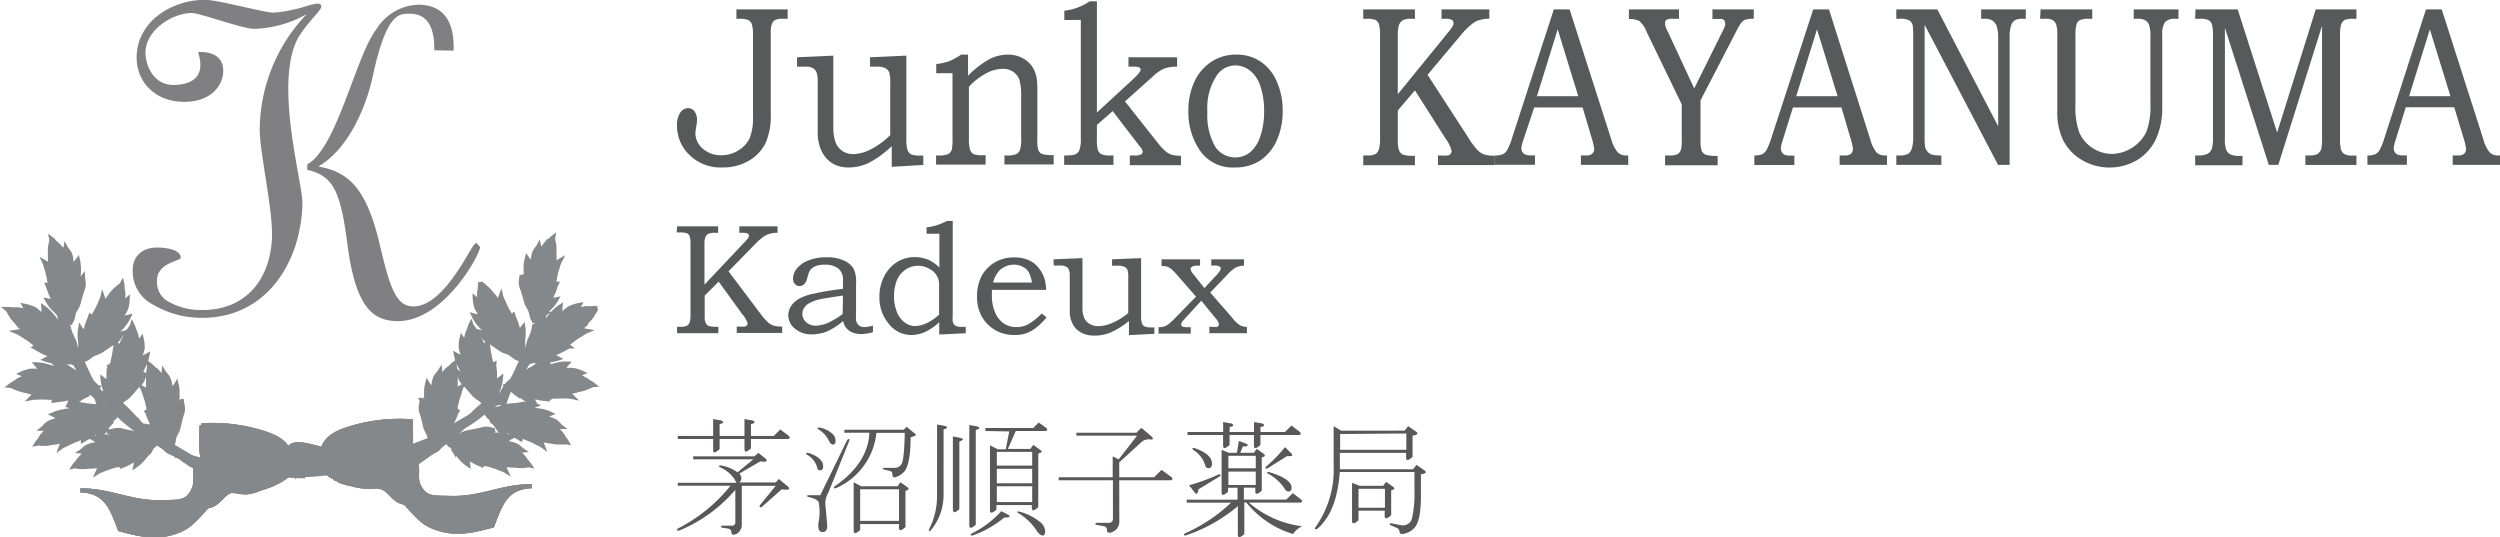 <?xml version="1.0" encoding="UTF-8"?> <svg xmlns="http://www.w3.org/2000/svg" viewBox="0 0 316.8 68.07"><defs><style>.cls-1{fill:#85888a;stroke:#85888a;stroke-width:.52px}.cls-2{fill:#808082;stroke:#808082;stroke-width:.35px}.cls-3{fill:#58595b}.cls-4{fill:#595757}</style></defs><g id="レイヤー_2" data-name="レイヤー 2"><g id="レイヤー_1-2" data-name="レイヤー 1"><path class="cls-1" d="M65.18 49.68c.08 0 .12.08.18.15a1.33 1.33 0 0 0 .38.23 3.1 3.1 0 0 1 .66.39 5.13 5.13 0 0 0 1.34.63c-.16-.25-.2-.58-.34-.85.06.06.27.07.37.1l.71.15a4.41 4.41 0 0 0 .72.08c.17 0 .32.06.47.07a1.4 1.4 0 0 0-.3-.61c.11.34.92.24 1.18.23a10.11 10.11 0 0 1 1.23 0 3.5 3.5 0 0 1 .8.08l-.58-.58c.11-.12.39-.11.54-.13a5.53 5.53 0 0 0 .7-.18 7.19 7.19 0 0 0 .8-.2c.28-.1.54-.22.81-.33a1 1 0 0 1 .4-.12 3 3 0 0 0-.57-.36c-.18-.12-.34-.26-.53-.37a8.28 8.28 0 0 1-.89-.46 2.2 2.2 0 0 1 .55-.34 5.34 5.34 0 0 0-1.13-.37 3.31 3.31 0 0 0-.77 0 4.3 4.3 0 0 1-.87.16c.12-.22.39-.38.54-.57a2.59 2.59 0 0 1 .31-.41 4.6 4.6 0 0 0-1.33.14 6.25 6.25 0 0 0-1.24.42c-.22.12-.46.17-.69.28.22-.18.38-.42.59-.62s.28-.26.41-.4a3.7 3.7 0 0 1-.66.07 2.1 2.1 0 0 0-.92.35c-.51.35-1 .61-1.57.91s-.67.65-1.1.87a6 6 0 0 0-.71.37c-.19.13-.31.33-.56.41a2 2 0 0 0 .7.56c.15.07.29 0 .43.16s.22.24.33.34c0-.09-.37-.49-.48-.45.18 0 0-.34 0-.43m-2.44 1.65c0-.08.06-.13.1-.21a.89.89 0 0 0 .15-.42 2.92 2.92 0 0 1 .25-.72 5.55 5.55 0 0 0 .33-1.45 6.72 6.72 0 0 1-.76.51 1.11 1.11 0 0 0 0-.37v-.74c0-.25 0-.47-.07-.72a3.83 3.83 0 0 1 0-.47 1.34 1.34 0 0 0-.54.43c.31-.18 0-1 0-1.21a8.3 8.3 0 0 1-.22-1.21 3.17 3.17 0 0 1-.09-.8c-.16.23-.32.47-.49.7-.14-.08-.19-.36-.24-.51a6.36 6.36 0 0 0-.32-.64 7.29 7.29 0 0 0-.37-.74c-.15-.24-.33-.48-.49-.72a1 1 0 0 1-.2-.36 2.63 2.63 0 0 0-.23.63c-.08.2-.19.39-.26.6a7.51 7.51 0 0 1-.25 1 2.18 2.18 0 0 1-.44-.47 4.64 4.64 0 0 0-.13 1.19 2.61 2.61 0 0 0 .2.74 4.4 4.4 0 0 1 .33.82 4.56 4.56 0 0 1-.67-.4 3.38 3.38 0 0 1-.47-.22 5.12 5.12 0 0 0 .42 1.27 5.58 5.58 0 0 0 .68 1.12c.16.19.26.41.41.61-.22-.17-.49-.28-.73-.43l-.47-.32c.09.19.13.43.21.63a2.06 2.06 0 0 0 .54.82c.44.42.81.89 1.22 1.35s.78.52 1.08.89a4.92 4.92 0 0 0 .5.61c.18.17.39.24.52.46a2.1 2.1 0 0 0 .41-.8v-.45c0-.16.2-.26.27-.4-.08.06-.4.47-.33.57-.09-.17-.35 0-.41.14m4.22-6.66v-.23a1.13 1.13 0 0 0 0-.45 3.17 3.17 0 0 1 0-.76 5.23 5.23 0 0 0 0-1.48 7.68 7.68 0 0 1-.6.68 1.55 1.55 0 0 0-.08-.37c0-.23-.12-.47-.18-.71s-.17-.45-.26-.67-.1-.31-.15-.45a1.35 1.35 0 0 0-.4.55c.25-.25-.22-.94-.33-1.17a7.53 7.53 0 0 1-.53-1.11 3 3 0 0 1-.29-.75c-.1.27-.19.54-.3.8-.15 0-.27-.3-.36-.42a4.92 4.92 0 0 0-.47-.54 5.43 5.43 0 0 0-.54-.63c-.21-.2-.45-.38-.66-.57s-.25-.2-.28-.3a2.39 2.39 0 0 0-.07.66c0 .22-.07.43-.1.64a6.67 6.67 0 0 1 0 1 2.36 2.36 0 0 1-.55-.33 5.18 5.18 0 0 0 .18 1.17 3.14 3.14 0 0 0 .38.67 4.1 4.1 0 0 1 .53.71 4.4 4.4 0 0 1-.76-.23 2 2 0 0 1-.49-.09 4.34 4.34 0 0 0 .72 1.13 6.67 6.67 0 0 0 .93.91c.21.14.37.33.57.49a7.88 7.88 0 0 0-.83-.24c-.17-.05-.35-.14-.53-.19a5.35 5.35 0 0 1 .36.56 2 2 0 0 0 .73.65c.54.3 1 .66 1.52 1s.89.32 1.27.59a6.62 6.62 0 0 0 .65.47c.21.12.44.13.61.31a1.91 1.91 0 0 0 .2-.87c0-.18-.11-.28-.06-.46a4.19 4.19 0 0 1 .16-.46c-.07.09-.27.56-.18.65-.13-.15-.32.12-.37.24"></path><path class="cls-1" d="M62.23 53c.07 0 .07.12.1.21a1.35 1.35 0 0 0 .27.37 2.67 2.67 0 0 1 .45.61 5.2 5.2 0 0 0 1 1.1c-.05-.29 0-.61 0-.91 0 .08.21.17.3.23a5.79 5.79 0 0 0 .59.42 5.67 5.67 0 0 0 .63.36c.15.07.27.17.41.25a1.31 1.31 0 0 0 0-.68c0 .35.76.58 1 .67a8 8 0 0 1 1.11.53 2.7 2.7 0 0 1 .71.38c-.1-.27-.21-.53-.3-.8.15-.07.41 0 .56.09a5.52 5.52 0 0 0 .71.11 7 7 0 0 0 .82.13h.87a1.06 1.06 0 0 1 .41 0 3.19 3.19 0 0 0-.38-.55c-.12-.18-.21-.38-.34-.55a6.53 6.53 0 0 1-.64-.77 2.25 2.25 0 0 1 .64-.09c-.33-.25-.5-.6-.89-.78a2.8 2.8 0 0 0-.73-.27 4.32 4.32 0 0 1-.93-.06 5.92 5.92 0 0 1 .73-.31 2.09 2.09 0 0 1 .44-.25 4.76 4.76 0 0 0-1.28-.4 5.65 5.65 0 0 0-1.3-.09h-.74c.27-.08.51-.24.77-.34s.37-.13.54-.21a3.61 3.61 0 0 1-.64-.19 2 2 0 0 0-1 0c-.6.11-1.2.15-1.81.21s-.87.34-1.34.37a6.83 6.83 0 0 0-.8.06 2.19 2.19 0 0 1-.67.16 2.06 2.06 0 0 0 .41.79c.12.13.26.15.34.31s.1.31.17.46c0-.12-.15-.61-.27-.61.19 0 .16-.31.12-.42m5.32-6.75h.25a1.21 1.21 0 0 0 .5 0 3.79 3.79 0 0 1 .82-.07 6 6 0 0 0 1.57-.29 8.92 8.92 0 0 1-.85-.49 1.78 1.78 0 0 0 .38-.14c.24-.09.49-.2.71-.3a7.37 7.37 0 0 0 .68-.37c.15-.09.31-.15.45-.23a1.65 1.65 0 0 0-.67-.31c.32.21 1-.36 1.18-.52a8.75 8.75 0 0 1 1.08-.71 3.68 3.68 0 0 1 .74-.42l-.91-.16c0-.16.27-.32.39-.43a5.08 5.08 0 0 0 .47-.57 8.43 8.43 0 0 0 .57-.64l.47-.76c.08-.12.16-.28.27-.33a3.58 3.58 0 0 0-.73 0h-.71a9.65 9.65 0 0 1-1.06.15v.05a2.18 2.18 0 0 1 .25-.61 5.13 5.13 0 0 0-1.21.37 2.65 2.65 0 0 0-.64.49 3.58 3.58 0 0 1-.65.64 4.24 4.24 0 0 1 .09-.78 2.35 2.35 0 0 1 0-.53 5.48 5.48 0 0 0-1.06.92 5.68 5.68 0 0 0-.78 1.09c-.11.22-.28.41-.41.64a8.36 8.36 0 0 0 .09-.86 5.81 5.81 0 0 0 .09-.58 4.69 4.69 0 0 1-.52.47 1.84 1.84 0 0 0-.55.83c-.21.59-.5 1.12-.76 1.69s-.14.94-.37 1.37a6.16 6.16 0 0 0-.36.73c-.09.23-.05.46-.21.67a2.45 2.45 0 0 0 1 .05c.18 0 .27-.16.48-.14s.34.07.51.09c-.1-.06-.65-.19-.72-.08.13-.15-.2-.3-.33-.32m1.46-5.3c0-.08.11-.1.18-.15a1 1 0 0 0 .32-.32 3.45 3.45 0 0 1 .53-.55 4.81 4.81 0 0 0 .91-1.16 8.68 8.68 0 0 1-.89.14 1.79 1.79 0 0 0 .18-.34l.31-.66a6.13 6.13 0 0 0 .24-.68 2.89 2.89 0 0 1 .18-.44 1.41 1.41 0 0 0-.67.16c.36 0 .44-.86.49-1.1a9 9 0 0 1 .32-1.19A3.67 3.67 0 0 1 71 33l-.74.43c-.09-.13 0-.41 0-.56a5.77 5.77 0 0 0 0-.72v-.83c0-.29-.09-.58-.15-.86a1.17 1.17 0 0 1 0-.41 3 3 0 0 0-.48.47c-.15.15-.33.28-.48.43a8.1 8.1 0 0 1-.65.76 2.59 2.59 0 0 1-.21-.61c-.19.36-.5.59-.61 1a2.83 2.83 0 0 0-.14.76 5 5 0 0 1 0 .87 5.27 5.27 0 0 1-.44-.65 2.37 2.37 0 0 1-.32-.39 5.33 5.33 0 0 0-.18 1.33 6.39 6.39 0 0 0 .14 1.3c.07.24.06.48.11.73-.13-.25-.32-.47-.47-.71s-.19-.34-.29-.49a5.1 5.1 0 0 1-.08.67 1.87 1.87 0 0 0 .14 1c.22.58.35 1.16.52 1.74s.48.81.59 1.27c.07.25.11.54.2.77s.25.38.27.63a1.87 1.87 0 0 0 .71-.53c.1-.15.1-.29.25-.4s.29-.15.41-.24c-.1 0-.56.25-.55.37 0-.19-.33-.11-.43 0M55.84 56c0-.08.11-.1.18-.14a1.26 1.26 0 0 0 .34-.31 3 3 0 0 1 .55-.52 5.18 5.18 0 0 0 1-1.13 5.28 5.28 0 0 1-.9.1 1.25 1.25 0 0 0 .19-.33c.12-.21.24-.42.34-.64s.19-.45.27-.67.14-.29.2-.44a1.29 1.29 0 0 0-.67.14c.35 0 .47-.84.54-1.09a7.53 7.53 0 0 1 .37-1.17 3.07 3.07 0 0 1 .25-.8l-.76.4c-.09-.14 0-.42 0-.56a6 6 0 0 0 0-.73 7.48 7.48 0 0 0 0-.82c0-.29-.06-.59-.1-.87a.81.81 0 0 1 0-.41 2.65 2.65 0 0 0-.5.45c-.17.14-.35.26-.5.4a8.15 8.15 0 0 1-.69.74 2.11 2.11 0 0 1-.17-.62c-.21.35-.54.57-.67 1a3.38 3.38 0 0 0-.17.75 4.3 4.3 0 0 1-.08.88 5 5 0 0 1-.41-.67 2.4 2.4 0 0 1-.3-.41 4.59 4.59 0 0 0-.15 1.34 5.65 5.65 0 0 0 .08 1.3c.06.25 0 .49.08.75a5.89 5.89 0 0 0-.44-.73c-.1-.17-.17-.35-.28-.51a3.76 3.76 0 0 1-.1.66 2 2 0 0 0 .09 1 18 18 0 0 1 .45 1.75c.12.46.45.83.54 1.29a5 5 0 0 0 .17.79c.08.23.23.39.23.64a1.85 1.85 0 0 0 .74-.51c.11-.13.11-.28.27-.38s.28-.14.42-.22c-.11 0-.58.22-.57.34 0-.19-.32-.12-.42-.07"></path><path class="cls-1" d="M57.32 56.78c.07 0 .09.11.12.19a1.24 1.24 0 0 0 .3.35 3 3 0 0 1 .5.57 5 5 0 0 0 1.08 1 9.07 9.07 0 0 1-.06-.91c0 .08.22.16.32.21l.63.37c.21.11.43.21.65.3s.3.15.43.21a1.32 1.32 0 0 0-.11-.68c0 .36.81.52 1.07.59a12.19 12.19 0 0 1 1.15.42 3.09 3.09 0 0 1 .74.33c-.12-.26-.25-.52-.36-.78.13-.08.41 0 .56 0a5.68 5.68 0 0 0 .72.05c.27 0 .54.06.82.06s.59 0 .87-.07a.91.91 0 0 1 .41 0 3.42 3.42 0 0 0-.42-.52c-.14-.17-.25-.36-.39-.52a7.8 7.8 0 0 1-.7-.71 2.45 2.45 0 0 1 .62-.15c-.34-.22-.54-.55-1-.7a2.8 2.8 0 0 0-.74-.2 4.15 4.15 0 0 1-.87-.13 3.78 3.78 0 0 1 .69-.37 1.91 1.91 0 0 1 .41-.29 4.79 4.79 0 0 0-1.31-.29 5.15 5.15 0 0 0-1.3 0c-.25.05-.49 0-.74.05a7.78 7.78 0 0 0 .74-.42c.17-.08.35-.15.52-.24a3.58 3.58 0 0 1-.65-.14 2 2 0 0 0-1 .06c-.59.16-1.18.25-1.78.37s-.84.41-1.3.48a5.14 5.14 0 0 0-.8.13 2.15 2.15 0 0 1-.65.21 2.12 2.12 0 0 0 .47.76c.14.11.28.12.37.27s.13.3.21.44c0-.11-.2-.59-.33-.59.2 0 .14-.31.09-.41"></path><path class="cls-1" d="M68 41c0 1.77-.67 2.45-1.51 3.91-.93 1.6-1.29 3.09-2.49 4.55a18 18 0 0 1-6.42 5.25c.16-.05.27-.19.46-.23a7.67 7.67 0 0 0-1.17.43 3.9 3.9 0 0 1 .38.33c-1 .5-2.2 1.45-3.34 2a33.91 33.91 0 0 1-5 1.5 38.41 38.41 0 0 1-5.3.83 25.79 25.79 0 0 1-5.47.64 1.38 1.38 0 0 1 1.43-1.14c-.67.23-1.16.81-1.93.81a1.77 1.77 0 0 1 1-.77 3 3 0 0 0-.46.43c1 0 1.69-.62 2.64-.81a9.65 9.65 0 0 1 2.65.18 18.63 18.63 0 0 0 2.8.16c1 0 1.92-.54 3-.32a.43.43 0 0 1-.14-.32 9.4 9.4 0 0 0-4.41.64 23.06 23.06 0 0 0 7.59-1 10.9 10.9 0 0 0 2.95-1c.8-.56 1.07-1.73 2-2.09-1.05 1.02-4.04 2.28-4.26 3.4 0-.45.62-.75 1.32-.82-3.07-.08-5.75 1.72-8.74 2.1 1.3-.32 2.44-1.06 3.64-1.23s2.44.18 3.66-.36c2.16-1 4.22-3.22 6.32-4.49C63 51.26 67 47.3 68.16 43c.15-.54 0-1.19.14-1.68a4.14 4.14 0 0 0-.61 0 12.76 12.76 0 0 1-1.35 3.82.26.26 0 0 1-.18-.26 5.32 5.32 0 0 1-.17 1v-.21c-.12.92-.8 1.5-.86 2.41-.86.17-1.88 2.19-2 3-.37.09-.65.27-.95.33.48-.44 1.25-.33 2-.31"></path><path class="cls-1" d="M43.81 58.75h.87a8.47 8.47 0 0 0 1.73-.5h-.64A1.8 1.8 0 0 1 47 58c-.18.1-.4.12-.6.21a2.1 2.1 0 0 1 .56 0c-2.23 0-4.22.33-6.55.33.38-.06.66-.12 1.07-.17H40a9.88 9.88 0 0 0 1.29-.6 1.84 1.84 0 0 0 0 .41c-.25.05-.52 0-.77.05s-.28.34-.22.31a3.38 3.38 0 0 1 2-.3c.12 0-.25.2-.23.14h.89a5.29 5.29 0 0 1-1.4.13h.56a4.64 4.64 0 0 0-1.75.36 4 4 0 0 0 1.94-.48 5 5 0 0 0-.87 0s.37-.07.36.13c-.7.06-1.43 0-2.13.06-.08.1 0 .33 0 .45s-.33 0-.43.16a27.8 27.8 0 0 0 3.43-.13 8.27 8.27 0 0 0 2.17 0c.59-.22.92-.91 1.47-1.1a.61.61 0 0 1 0 .33c0 .12 0 .12 0 0a2.76 2.76 0 0 1 .61-.37 3.06 3.06 0 0 1-.37.35h.41a2.83 2.83 0 0 0 .65 0c-.14-.07-.44 0-.6 0v-.45c0 .04.46-.09.2.14.09.1.26.11.38.18h-.22a9.36 9.36 0 0 0 1.06-.17 6.76 6.76 0 0 0-.9 0 2.39 2.39 0 0 0 .6 0 4.87 4.87 0 0 0-.62.4c.11-.18-.2-.26-.27-.27a3.28 3.28 0 0 0 .52 0c-1.15.11-1.58.63-2.58.94.65-.79 2.71-.9 3.92-1.15.85-.17 1.88-.08 2.7-.32s1.31-.83 2.13-.7c.42-.48.55-.78.86-.45a.47.47 0 0 1 0-.33h.44c.06-.33.25-.45.53-.64m-44.45-5.63c-.08 0-.12.08-.18.15a1.26 1.26 0 0 1-.39.23 2.88 2.88 0 0 0-.65.39 5.25 5.25 0 0 1-1.34.62 7.71 7.71 0 0 0 .33-.84 1.42 1.42 0 0 1-.36.1l-.72.15c-.23 0-.47.06-.71.08s-.32.06-.47.07a1.32 1.32 0 0 1 .31-.61c-.12.33-.93.23-1.19.23a10 10 0 0 0-1.23 0 3.64 3.64 0 0 0-.81.07l.59-.61c-.11-.13-.4-.11-.55-.13s-.46-.13-.69-.18a7.4 7.4 0 0 1-.81-.21 7.92 7.92 0 0 1-.8-.33 1.1 1.1 0 0 0-.4-.11 2.76 2.76 0 0 1 .57-.36c.18-.12.34-.26.53-.37s.63-.27.89-.46a2.2 2.2 0 0 0-.55-.34 4.91 4.91 0 0 1 1.12-.37 3.4 3.4 0 0 1 .78 0 3.6 3.6 0 0 0 .87.15c-.12-.21-.39-.37-.55-.57a3 3 0 0 0-.3-.4 5 5 0 0 1 1.4.23 6 6 0 0 1 1.23.43c.22.12.46.17.69.28a7 7 0 0 1-.58-.63c-.13-.13-.28-.25-.41-.4a5 5 0 0 0 .66.08 2.11 2.11 0 0 1 .91.35c.51.35 1 .61 1.58.91s.67.65 1.09.86a7.81 7.81 0 0 1 .71.37c.2.14.31.34.56.41a1.89 1.89 0 0 1-.69.57c-.16.07-.3 0-.44.16s-.21.23-.33.34c.05-.1.38-.5.49-.46-.18 0 0-.33 0-.42m2.36 1.59c0-.08-.05-.13-.1-.21a1 1 0 0 1-.15-.42 2.74 2.74 0 0 0-.25-.73A5.38 5.38 0 0 1 13 48a8.21 8.21 0 0 0 .75.51 1.5 1.5 0 0 1 0-.38v-.73c0-.24 0-.48.07-.72s0-.32 0-.47a1.38 1.38 0 0 1 .53.43c-.3-.18 0-1 0-1.21a9.9 9.9 0 0 0 .22-1.21 3.7 3.7 0 0 0 .09-.8c.16.23.32.47.49.7.13-.08.19-.36.23-.51a6.42 6.42 0 0 1 .33-.64c.12-.25.22-.51.36-.75s.33-.48.5-.71a1 1 0 0 0 .19-.37 3.41 3.41 0 0 1 .24.63c.08.2.18.4.25.6a9.85 9.85 0 0 0 .26 1 2.14 2.14 0 0 0 .44-.46 4.64 4.64 0 0 1 .13 1.18 3.11 3.11 0 0 1-.2.74 4.4 4.4 0 0 0-.33.82 5.23 5.23 0 0 0 .67-.41 2.4 2.4 0 0 0 .46-.21 5 5 0 0 1-.41 1.27 5.25 5.25 0 0 1-.68 1.11c-.16.2-.26.42-.42.62a6.79 6.79 0 0 1 .74-.43c.16-.1.31-.23.47-.32a4.65 4.65 0 0 0-.21.63 1.81 1.81 0 0 1-.54.81c-.45.43-.81.9-1.22 1.35s-.78.53-1.08.89a5.26 5.26 0 0 1-.51.62c-.18.17-.38.23-.51.45a1.87 1.87 0 0 1-.41-.79v-.46c0-.17-.2-.25-.27-.39.08.06.39.46.33.57.09-.17.34 0 .41.14m-4.2-6.62v-.22a1 1 0 0 1 0-.46 3.12 3.12 0 0 0-.05-.75 5.23 5.23 0 0 1 .05-1.48c.15.25.42.44.6.68a1.07 1.07 0 0 1 .08-.37c.05-.24.12-.47.18-.71a5.46 5.46 0 0 1 .26-.67c.06-.16.09-.32.15-.45a1.48 1.48 0 0 1 .4.55c-.25-.26.21-.94.33-1.17a8.7 8.7 0 0 0 .53-1.11 3.14 3.14 0 0 0 .29-.75c.09.27.19.54.29.8.16 0 .27-.3.36-.43a6.17 6.17 0 0 1 .36-.54 7.84 7.84 0 0 1 .54-.63c.21-.19.44-.38.66-.56a.9.9 0 0 0 .28-.31 3 3 0 0 1 .07.67c0 .22.07.43.09.65a6.53 6.53 0 0 0 0 1 2.28 2.28 0 0 0 .55-.34 5 5 0 0 1-.19 1.18 3 3 0 0 1-.38.68 4 4 0 0 0-.54.7 4.35 4.35 0 0 0 .76-.22 2.75 2.75 0 0 0 .5-.09 5.16 5.16 0 0 1-.72 1.13 6.23 6.23 0 0 1-.94.91c-.2.14-.36.33-.56.48a7.66 7.66 0 0 1 .82-.23c.18-.06.36-.14.54-.19a5.35 5.35 0 0 0-.36.56 2.16 2.16 0 0 1-.73.65c-.54.3-1 .66-1.53 1s-.88.31-1.26.59c-.22.15-.43.35-.65.47a2.23 2.23 0 0 0-.62.3 1.83 1.83 0 0 1-.19-.86c0-.18.11-.28.06-.46s-.12-.3-.16-.46c.07.09.27.56.18.65.13-.16.32.12.36.23"></path><path class="cls-1" d="M14.26 53.17c-.07 0-.08.12-.11.2a1 1 0 0 1-.27.37 3 3 0 0 0-.44.62 5.45 5.45 0 0 1-1 1.1c.05-.3 0-.61 0-.91 0 .07-.21.17-.3.23s-.4.3-.59.43-.42.24-.63.35-.28.18-.41.25a1.41 1.41 0 0 1 0-.68c0 .35-.76.57-1 .67a11.21 11.21 0 0 0-1.11.52 3 3 0 0 0-.71.38c.1-.26.2-.53.29-.79-.14-.07-.41.05-.55.09a5.81 5.81 0 0 1-.71.11 7.76 7.76 0 0 1-.82.13h-.87a1 1 0 0 0-.41 0 3.19 3.19 0 0 1 .38-.49c.12-.18.21-.38.34-.55a8.85 8.85 0 0 0 .66-.77 2.31 2.31 0 0 0-.64-.1c.32-.25.5-.6.89-.78a3.13 3.13 0 0 1 .75-.26 4 4 0 0 0 .86-.2 5.2 5.2 0 0 0-.72-.31 2.43 2.43 0 0 0-.44-.26 5.13 5.13 0 0 1 1.3-.39A5.15 5.15 0 0 1 9.3 52h.74c-.27-.08-.51-.24-.78-.35s-.36-.12-.53-.2a5.17 5.17 0 0 0 .64-.19 2 2 0 0 1 1 0 18 18 0 0 0 1.8.22c.47 0 .87.34 1.35.37a7 7 0 0 1 .8.06 2.12 2.12 0 0 0 .67.16 2.06 2.06 0 0 1-.41.79c-.13.12-.26.14-.35.31s-.1.31-.16.46c0-.12.14-.61.26-.62-.18 0-.15-.3-.12-.41m-5.32-6.67h-.25a1.15 1.15 0 0 1-.49 0 3.79 3.79 0 0 0-.82-.07 5.46 5.46 0 0 1-1.57-.3 9.12 9.12 0 0 0 .85-.48 1.61 1.61 0 0 1-.38-.14l-.72-.3-.67-.37a4.93 4.93 0 0 0-.46-.27 1.75 1.75 0 0 1 .68-.31c-.33.21-1-.37-1.18-.53a10.46 10.46 0 0 0-1.08-.7 3.49 3.49 0 0 0-.75-.42l.95-.15c0-.16-.27-.33-.39-.43a6.57 6.57 0 0 1-.48-.57c-.19-.22-.39-.41-.56-.65s-.32-.51-.47-.76a1.11 1.11 0 0 0-.27-.33 4.56 4.56 0 0 1 .73.05h.7c.23 0 .72.16 1.07.15a2.9 2.9 0 0 0-.25-.61 5.67 5.67 0 0 1 1.21.38 2.79 2.79 0 0 1 .64.49 4.3 4.3 0 0 0 .64.64 3.59 3.59 0 0 0-.08-.79 3 3 0 0 0 0-.52 5.09 5.09 0 0 1 1 .91A5.23 5.23 0 0 1 7.32 41c.12.22.29.41.41.64a6.25 6.25 0 0 1-.08-.87c0-.19-.08-.38-.1-.57a3.89 3.89 0 0 0 .53.46 2 2 0 0 1 .55.84c.21.59.5 1.12.75 1.69s.15.94.37 1.37a4.55 4.55 0 0 1 .37.73c.08.23.05.45.21.66a2.13 2.13 0 0 1-1 .06c-.18 0-.28-.16-.48-.14s-.34.07-.51.09c.1-.06.64-.19.71-.08-.12-.15.21-.3.33-.33m-1.49-5.31c0-.08-.1-.1-.17-.15a1.12 1.12 0 0 1-.33-.32 2.76 2.76 0 0 0-.53-.55A5.36 5.36 0 0 1 6 38.06a8.47 8.47 0 0 0 .9.13c-.07 0-.13-.23-.18-.33s-.22-.44-.31-.66-.17-.45-.25-.68a4.49 4.49 0 0 0-.17-.44 1.3 1.3 0 0 1 .67.16c-.36 0-.44-.85-.5-1.11a9.91 9.91 0 0 0-.31-1.19 3.58 3.58 0 0 0-.26-.76c.24.14.48.29.74.43.09-.13 0-.41 0-.57v-.72a7.51 7.51 0 0 1 0-.82c0-.28.09-.58.15-.86a1 1 0 0 0 0-.41 2.37 2.37 0 0 1 .48.47c.16.15.33.27.49.43a8 8 0 0 0 .65.75v.05a2.57 2.57 0 0 0 .2-.61c.19.36.51.59.62 1a3 3 0 0 1 .13.76 5.07 5.07 0 0 0 .06.88 4.31 4.31 0 0 0 .43-.65 4 4 0 0 0 .33-.39 4.9 4.9 0 0 1 .13 1.33 5.1 5.1 0 0 1-.14 1.29c-.06.25-.06.49-.11.74.13-.25.33-.47.48-.7s.18-.35.29-.5a5.16 5.16 0 0 0 .08.66 2 2 0 0 1-.14 1c-.22.58-.35 1.16-.52 1.74s-.48.8-.6 1.26a6.35 6.35 0 0 1-.19.78c-.09.23-.26.38-.28.63a2.2 2.2 0 0 1-.71-.53c-.09-.15-.09-.29-.24-.4S7.63 40 7.5 40c.11 0 .57.25.56.37 0-.19.32-.11.43 0m12.16 15.71c0-.07-.11-.09-.19-.13a1.22 1.22 0 0 1-.33-.31 3.45 3.45 0 0 0-.55-.53 4.67 4.67 0 0 1-1-1.12 8.54 8.54 0 0 0 .9.1 1.3 1.3 0 0 1-.19-.33l-.29-.64c-.1-.22-.19-.45-.27-.67s-.13-.29-.19-.44a1.39 1.39 0 0 1 .67.14c-.36 0-.48-.84-.54-1.09a9.36 9.36 0 0 0-.37-1.17 2.93 2.93 0 0 0-.29-.75c.25.13.5.27.76.39.08-.13 0-.41 0-.56a4.33 4.33 0 0 1 0-.72 7.58 7.58 0 0 1 0-.83c0-.28.07-.58.11-.86a1.18 1.18 0 0 0 0-.42 3 3 0 0 1 .5.45c.17.15.34.26.5.41a8.06 8.06 0 0 0 .68.74 1.91 1.91 0 0 0 .18-.63c.21.36.53.58.66 1a3.28 3.28 0 0 1 .18.75 4.3 4.3 0 0 0 .08.88 4.18 4.18 0 0 0 .4-.68 2 2 0 0 0 .31-.4 4.21 4.21 0 0 1 .12 1.34 5.14 5.14 0 0 1-.08 1.3c-.05.24 0 .49-.08.74.12-.26.31-.48.45-.73s.17-.34.27-.5a5 5 0 0 0 .11.66 2 2 0 0 1-.1 1c-.19.59-.3 1.17-.45 1.76s-.44.83-.54 1.29a6.49 6.49 0 0 1-.16.79c-.08.23-.24.39-.25.64a1.93 1.93 0 0 1-.72-.51c-.11-.14-.11-.28-.27-.38s-.29-.14-.42-.23c.1 0 .57.23.57.35 0-.19.32-.11.42-.07"></path><path class="cls-1" d="M19.17 56.92c-.08 0-.09.11-.13.19a.94.94 0 0 1-.29.34 3.35 3.35 0 0 0-.5.57 5.22 5.22 0 0 1-1.08 1c.07-.29 0-.61.06-.91 0 .07-.23.15-.32.21l-.63.37c-.21.11-.44.21-.66.3s-.28.15-.43.21a1.44 1.44 0 0 1 .11-.68c0 .36-.81.52-1.06.59s-.78.26-1.16.42a3.46 3.46 0 0 0-.73.33l.36-.78c-.14-.08-.41 0-.56 0a5.81 5.81 0 0 1-.72.05c-.28 0-.54.06-.83.06s-.58 0-.87-.07a.92.92 0 0 0-.41 0 2.64 2.64 0 0 1 .43-.52c.13-.17.24-.36.38-.52a6.68 6.68 0 0 0 .7-.71h.05a2.63 2.63 0 0 0-.63-.15c.35-.22.55-.56 1-.7a2.7 2.7 0 0 1 .74-.2 4.15 4.15 0 0 0 .87-.13 5.08 5.08 0 0 0-.69-.38 2.09 2.09 0 0 0-.42-.29 5.28 5.28 0 0 1 1.25-.18 5.14 5.14 0 0 1 1.3 0h.75a6.86 6.86 0 0 1-.75-.42c-.17-.08-.35-.15-.51-.24a5.42 5.42 0 0 0 .65-.14 2.16 2.16 0 0 1 1 0c.59.17 1.18.26 1.77.37s.85.41 1.32.49a6.35 6.35 0 0 1 .78.12c.24.07.41.22.66.22a2 2 0 0 1-.48.76c-.13.11-.27.11-.37.27s-.13.3-.2.44c0-.11.2-.59.32-.59-.19 0-.13-.31-.09-.42"></path><path class="cls-1" d="M8.49 41.08c0 1.78.68 2.45 1.51 3.92.93 1.65 1.29 3.1 2.52 4.6a18 18 0 0 0 6.41 5.25c-.15-.05-.27-.2-.45-.24a10.6 10.6 0 0 1 1.17.43c-.12.09-.27.24-.38.34 1 .49 2.2 1.45 3.34 2a34.41 34.41 0 0 0 5 1.5 38.41 38.41 0 0 0 5.3.83 26.29 26.29 0 0 0 5.47.64A1.4 1.4 0 0 0 37 59.2c.66.23 1.16.81 1.92.81a1.81 1.81 0 0 0-.95-.78 3.74 3.74 0 0 1 .46.44c-1 0-1.7-.62-2.64-.81a9.7 9.7 0 0 0-2.66.17 19.91 19.91 0 0 1-2.79.17c-1 0-1.92-.54-3-.32a.43.43 0 0 0 .14-.32 9.29 9.29 0 0 1 4.41.64 23 23 0 0 1-7.59-1 10.44 10.44 0 0 1-3-1c-.81-.56-1.07-1.74-2-2.09.92 1.05 3.93 2.32 4.13 3.44 0-.44-.62-.75-1.32-.82 3.07-.08 5.76 1.72 8.75 2.09-1.3-.31-2.44-1-3.64-1.22s-2.44.18-3.65-.37c-2.17-1-4.23-3.21-6.33-4.48-3.83-2.32-7.81-6.29-9-10.6-.14-.53 0-1.18-.13-1.67a4.14 4.14 0 0 1 .61 0 12.54 12.54 0 0 0 1.36 3.81.25.25 0 0 0 .17-.25 4.62 4.62 0 0 0 .17 1 1.64 1.64 0 0 1 0-.22c.11.93.79 1.51.86 2.41.86.17 1.87 2.2 2 3 .38.09.65.27.95.33-.47-.45-1.24-.33-2-.31"></path><path class="cls-2" d="M55.21 6.2c0-1.5-.22-4.57-3.16-4.63-1.38 0-3.13-.38-4.91 7.72-.92 4.5-3.33 9.7-7 11.71v.24c3.75.64 6 2.43 7.71 9.36 1.31 5.54 2.07 8.4 4.51 8.4 3.88.06 7.14-7.07 7.85-7.87l.13-.12c.18.19.31.31.31.37-.35 1.49-4.81 9.24-10.34 9.14-2.93-.06-5.09-1.61-6.12-9.65-.86-6.6-1.78-8.68-5.08-9.49v-.45c3.8-2.23 6.1-13.71 8.75-17.16a6.32 6.32 0 0 1 5.25-3c2.88.06 4.28 1.9 4.2 5.47zM34.69 1.78A19 19 0 0 0 39.1.87c3-.82.67.63-1.13 3.29-3.75 5.44.23 19 .18 21.61C38 33 33.73 40.26 25.34 40.1a11.92 11.92 0 0 1-5.78-1.61A4.54 4.54 0 0 1 17 34.11c0-1.19.79-2.61 3.05-2.57.38 0 2.71.13 2.67 1.12-.7.36-3 .81-3 2.88a3 3 0 0 0 1.7 2.92 8.45 8.45 0 0 0 4 1c5.83.11 9.11-4 9.23-9.65 0-3.95-1.62-10.74-1.56-13.56a21.17 21.17 0 0 1 6.38-14.82l-.14-.12a14.17 14.17 0 0 1-7.12 2.17c-1.43 0-6.65-1.94-7.84-2-2.51-.05-6.05 2.14-6.11 5.14 0 1.81 1.09 4.28 3.66 4.32 2.06 0 4.4-.78 3.41-4.18 1 0 2.82.24 2.78 2.25 0 1.69-1.46 3.78-4.91 3.72s-5.77-2.43-5.71-5.57c.1-4.56 4.71-7.09 8.6-7 1.63.03 7.29 1.6 8.6 1.62z"></path><path class="cls-1" d="M49.29 60.81c-1.58 1.85-6.19.46-8-1 1.29-1.88 6.75-.44 7.75.79 3.39-1.71 3.08-3.5 3-7.22a21.24 21.24 0 0 0-7.7.9c-3.31 1-3.65 2.28-3.84 5.14a3.08 3.08 0 0 1-2.09-.83c0 1.09.7 1.32 1.69 1"></path><path class="cls-1" d="M38.82 59.07c-1.09.2-2.86-1-2.19-2.25.56-1.08 3-.16 3.94 0m10.71 2.25v-.71c2.4-.4 1.18 1.68 1.71 3 .78 1.88 1.9 1.67 3.92 1.74 4.08.15 6.49-1.49 10.48-1.49-3.36.11-4 2.4-5 5-2.69.73-5.11 1.27-7.84 0-2.15-1-3.43-4-5.54-4.48-.22-.2.14-.38.13-.46a8.55 8.55 0 0 0-1.34 0c1.56 0 1.86 1.79 3.42 2"></path><path class="cls-1" d="M49.29 60.81c-1.58 1.85-6.19.46-8-1 1.29-1.88 6.75-.44 7.75.79 3.39-1.71 3.08-3.5 3-7.22a21.24 21.24 0 0 0-7.7.9c-3.31 1-3.65 2.28-3.84 5.14a3.08 3.08 0 0 1-2.09-.83c0 1.09.7 1.32 1.69 1"></path><path class="cls-1" d="M38.82 59.07c-1.09.2-2.86-1-2.19-2.25.56-1.08 3-.16 3.94 0m10.71 2.25v-.71c2.4-.4 1.18 1.68 1.71 3 .78 1.88 1.9 1.67 3.92 1.74 4.08.15 6.49-1.49 10.48-1.49-3.36.11-4 2.4-5 5-2.69.73-5.11 1.27-7.84 0-2.15-1-3.43-4-5.54-4.48-.22-.2.14-.38.13-.46a8.55 8.55 0 0 0-1.34 0c1.56 0 1.86 1.79 3.42 2"></path><path class="cls-1" d="M49.29 60.81c-1.58 1.85-6.19.46-8-1 1.29-1.88 6.75-.44 7.75.79 3.39-1.71 3.08-3.5 3-7.22a21.24 21.24 0 0 0-7.7.9c-3.31 1-3.65 2.28-3.84 5.14a3.08 3.08 0 0 1-2.09-.83c0 1.09.7 1.32 1.69 1"></path><path class="cls-1" d="M38.82 59.07c-1.09.2-2.86-1-2.19-2.25.56-1.08 3-.16 3.94 0m10.71 2.25v-.71c2.4-.4 1.18 1.68 1.71 3 .78 1.88 1.9 1.67 3.92 1.74 4.08.15 6.49-1.49 10.48-1.49-3.36.11-4 2.4-5 5-2.69.73-5.11 1.27-7.84 0-2.15-1-3.43-4-5.54-4.48-.22-.2.14-.38.13-.46a8.55 8.55 0 0 0-1.34 0c1.56 0 1.86 1.79 3.42 2"></path><path class="cls-1" d="M28.29 61.35c1.59 1.85 6.19.46 8-1-1.28-1.89-6.74-.46-7.74.77-3.4-1.7-3.09-3.49-3-7.22a21.29 21.29 0 0 1 7.7.91c3.31 1 3.64 2.28 3.83 5.14a3.14 3.14 0 0 0 2.1-.83c0 1.08-.71 1.32-1.69 1"></path><path class="cls-1" d="M38.76 59.61c1.09.2 2.87-1 2.2-2.25-.57-1.08-3-.16-3.94 0M26.3 59.61v-.72c-2.41-.39-1.19 1.69-1.71 3-.79 1.88-1.91 1.67-3.93 1.75-4.08.14-6.49-1.5-10.47-1.5 3.35.1 4 2.4 5 4.94 2.69.73 5.12 1.28 7.85 0 2.15-1 3.43-4 5.54-4.48.21-.2-.15-.38-.13-.46a8.57 8.57 0 0 1 1.34 0c-1.56 0-1.86 1.79-3.43 2"></path><path class="cls-1" d="M28.29 61.35c1.59 1.85 6.19.46 8-1-1.28-1.89-6.74-.46-7.74.77-3.4-1.7-3.09-3.49-3-7.22a21.29 21.29 0 0 1 7.7.91c3.31 1 3.64 2.28 3.83 5.14a3.14 3.14 0 0 0 2.1-.83c0 1.08-.71 1.32-1.69 1"></path><path class="cls-1" d="M38.76 59.61c1.09.2 2.87-1 2.2-2.25-.57-1.08-3-.16-3.94 0M26.3 59.61v-.72c-2.41-.39-1.19 1.69-1.71 3-.79 1.88-1.91 1.67-3.93 1.75-4.08.14-6.49-1.5-10.47-1.5 3.35.1 4 2.4 5 4.94 2.69.73 5.12 1.28 7.85 0 2.15-1 3.43-4 5.54-4.48.21-.2-.15-.38-.13-.46a8.57 8.57 0 0 1 1.34 0c-1.56 0-1.86 1.79-3.43 2"></path><path class="cls-1" d="M28.29 61.35c1.59 1.85 6.19.46 8-1-1.28-1.89-6.74-.46-7.74.77-3.4-1.7-3.09-3.49-3-7.22a21.29 21.29 0 0 1 7.7.91c3.31 1 3.64 2.28 3.83 5.14a3.14 3.14 0 0 0 2.1-.83c0 1.08-.71 1.32-1.69 1"></path><path class="cls-1" d="M38.76 59.61c1.09.2 2.87-1 2.2-2.25-.57-1.08-3-.16-3.94 0M26.3 59.61v-.72c-2.41-.39-1.19 1.69-1.71 3-.79 1.88-1.91 1.67-3.93 1.75-4.08.14-6.49-1.5-10.47-1.5 3.35.1 4 2.4 5 4.94 2.69.73 5.12 1.28 7.85 0 2.15-1 3.43-4 5.54-4.48.21-.2-.15-.38-.13-.46a8.57 8.57 0 0 1 1.34 0c-1.56 0-1.86 1.79-3.43 2"></path><path class="cls-1" d="M25.74 58.61c.41.2.91 1.07 1.37 1.41a2.94 2.94 0 0 1 1.13 1.31c.3.79.06 1.14-.56 1.63s-1 .95-1.51 1.29"></path><path class="cls-1" d="M30.66 62.39a4 4 0 0 0 2.51-.59c.27-.16 2.4-1 2.41-1.06.48-2.57-8.29-.43-7.25 1.07.25.36 1.96.54 2.33.58zm12.14-1.71a1.29 1.29 0 0 1-.28 0c-.2-.58-1.19-.84-.67-1.49s1.72-.42 2.37-.42c1.41 0 4.53.17 4.43 2.06"></path><path class="cls-1" d="M44.29 61.4c-.36-.24-.8-.22-1.21-.43s-.7-.59-1.28-.72M52 58.19a14.39 14.39 0 0 1-1.78 1.59c-.53.36-1.54.88-1.42 1.7s1.21.91 1.76 1.36c.19.15.29.61.46.75s.51.17.84.37m12.63-14.2c-2.53.08-4.67 3.43-6.47 5s-3.89 3-5.87 4.4"></path><path class="cls-1" d="M63.68 50.24c-2.52.08-4.67 3.43-6.46 5s-3.9 2.95-5.88 4.4M12 49.62c2.52.08 4.66 3.43 6.46 5s3.89 3 5.87 4.41"></path><path class="cls-1" d="M12.47 49.86c2.53.08 4.67 3.43 6.46 5s3.9 3 5.88 4.41"></path><path class="cls-1" d="M12.47 49.86c2.53.08 4.67 3.43 6.46 5s3.9 3 5.88 4.41M49 57.48c1.95.28 5.52-1.55 7-2.64m-6.69 3.23c1.95.28 5.52-1.56 7-2.64m.82-1.26c2-.07 5.17-2.49 6.48-3.82M55.22 55c2-.07 5.17-2.49 6.48-3.82m-9.48 6.15c2-.07 5.16-2.5 6.48-3.83m-32.85 5.05c-2-.07-5.17-2.5-6.49-3.83m2.06 1.66c-2-.07-5.17-2.49-6.48-3.83m2.68.68c-2-.07-5.17-2.5-6.48-3.83m12.64 8.45c-2-.07-5.16-2.49-6.48-3.82m11.49 6.58c-2-.07-5.17-2.5-6.48-3.83m3.55 2c-2-.07-5.17-2.5-6.49-3.83m30.69 4.32c2-.07 5.17-2.5 6.48-3.83"></path><path class="cls-3" d="M85.8 28.68H91v.82h-.37a1.91 1.91 0 0 0-.9.15.84.84 0 0 0-.37.49 2.45 2.45 0 0 0-.09.79v5.14l5.09-5.39a6.26 6.26 0 0 0 .47-.56.54.54 0 0 0 .07-.27.28.28 0 0 0-.17-.26 1.86 1.86 0 0 0-.73-.09h-.31v-.82h4.84v.82a3.12 3.12 0 0 0-1 .13 2.16 2.16 0 0 0-.73.34 7.33 7.33 0 0 0-.85.7l-3.63 3.71 4.14 5.5a7.23 7.23 0 0 0 .9 1 1.93 1.93 0 0 0 .68.38 3.55 3.55 0 0 0 1.08.12v.81h-5.76v-.81h.34a4.07 4.07 0 0 0 .68 0 .46.46 0 0 0 .26-.16.36.36 0 0 0 .1-.24 3.08 3.08 0 0 0-.67-1.15l-3-4.14-1.77 1.77v2.59a1.94 1.94 0 0 0 .14.91.77.77 0 0 0 .41.36 4.38 4.38 0 0 0 1.18.09v.81H85.8v-.81h.4a1.81 1.81 0 0 0 .84-.13.76.76 0 0 0 .34-.4 2.93 2.93 0 0 0 .12-1v-8.95a2.87 2.87 0 0 0-.11-1 .73.73 0 0 0-.34-.37 2.76 2.76 0 0 0-1-.1h-.3zm21.02 7.92v-1.06a1.78 1.78 0 0 0-.61-1.53 2.73 2.73 0 0 0-1.7-.47 3.36 3.36 0 0 0-1 .13 1.89 1.89 0 0 0-.66.36 1.62 1.62 0 0 0-.36.52c0 .08-.11.35-.24.83s-.45.87-.9.87a.76.76 0 0 1-.62-.26 1 1 0 0 1-.24-.69A2.1 2.1 0 0 1 101 34a3.48 3.48 0 0 1 1.45-1 6.2 6.2 0 0 1 2.31-.4 5.18 5.18 0 0 1 2.12.39 2.66 2.66 0 0 1 1.31 1.1 3.91 3.91 0 0 1 .29 1.8v3.73a7.6 7.6 0 0 0 0 1 1.17 1.17 0 0 0 .38.63 1.15 1.15 0 0 0 .69.2 3.66 3.66 0 0 0 1.07-.2v.84a5.15 5.15 0 0 1-1.45.24 3.05 3.05 0 0 1-1.16-.2 1.88 1.88 0 0 1-1.16-1.45A9.09 9.09 0 0 1 104.8 42a5.3 5.3 0 0 1-1.9.37 3.23 3.23 0 0 1-2.18-.73 2.24 2.24 0 0 1-.83-1.64 2.3 2.3 0 0 1 .3-1.13 2.9 2.9 0 0 1 .94-.94 6.44 6.44 0 0 1 2-.72 35.27 35.27 0 0 1 3.69-.61zm0 .85q-2.25.33-2.79.45a4.86 4.86 0 0 0-1.51.54 1.86 1.86 0 0 0-.65.62 1.42 1.42 0 0 0-.2.72 1.44 1.44 0 0 0 .22.73 1.61 1.61 0 0 0 .62.56 1.89 1.89 0 0 0 .84.2 4.12 4.12 0 0 0 1.43-.3 9.71 9.71 0 0 0 2-1.18zm10.59-7.83v-.82a5.94 5.94 0 0 0 1.2-.23A8.67 8.67 0 0 0 120 28h.73v11.76a9 9 0 0 0 0 1 .88.88 0 0 0 .33.51 1.88 1.88 0 0 0 .91.15h.41v.81l-3.36.16v-1.56a6.83 6.83 0 0 1-1.82 1.25 4.22 4.22 0 0 1-1.71.37A3.61 3.61 0 0 1 112.6 41a5.14 5.14 0 0 1-1.16-3.4 5.57 5.57 0 0 1 .61-2.6 4.6 4.6 0 0 1 1.63-1.8 4.17 4.17 0 0 1 2.21-.62 4.53 4.53 0 0 1 1.71.32 4.77 4.77 0 0 1 1.44 1v-4.28zM119 39.87V36.2a2.18 2.18 0 0 0-1.27-2.15 2.8 2.8 0 0 0-1.38-.37 2.77 2.77 0 0 0-1.56.46 3.07 3.07 0 0 0-1.12 1.33 5.71 5.71 0 0 0 0 4.12 3.09 3.09 0 0 0 1 1.29 2.25 2.25 0 0 0 1.29.44 3.78 3.78 0 0 0 1.47-.37 6.05 6.05 0 0 0 1.57-1.08zm13-.15l.62.5a8.11 8.11 0 0 1-1.37 1.34 4.41 4.41 0 0 1-1.26.69 4.1 4.1 0 0 1-1.38.2 4.73 4.73 0 0 1-2.43-.58 4.82 4.82 0 0 1-1.76-1.74 5.17 5.17 0 0 1-.61-2.55 5.48 5.48 0 0 1 .59-2.62 4.4 4.4 0 0 1 1.66-1.71 4.74 4.74 0 0 1 2.46-.63 4.52 4.52 0 0 1 1.8.33 3.28 3.28 0 0 1 1.3 1 4.14 4.14 0 0 1 .78 1.5 5.83 5.83 0 0 1 .16 1.28h-6.87v.71a5.37 5.37 0 0 0 .42 2.18 3.14 3.14 0 0 0 1.1 1.38 2.9 2.9 0 0 0 1.6.45 3.24 3.24 0 0 0 1.47-.35 7.3 7.3 0 0 0 1.72-1.38zm-1.24-3.92a3.66 3.66 0 0 0-.41-1.32 1.8 1.8 0 0 0-.76-.68 2.35 2.35 0 0 0-1.1-.26 2.65 2.65 0 0 0-1.15.26 2.32 2.32 0 0 0-.88.7 3.75 3.75 0 0 0-.62 1.3zm2.74-2.94l3.67-.15V39a3.14 3.14 0 0 0 .23 1.31 1.75 1.75 0 0 0 .7.75 2.19 2.19 0 0 0 1.1.27 4.61 4.61 0 0 0 1.77-.42 7.88 7.88 0 0 0 2-1.24v-4.56a2.57 2.57 0 0 0-.11-.94.76.76 0 0 0-.37-.36 2.06 2.06 0 0 0-.86-.14h-.71v-.81l3.68-.15V40a2.67 2.67 0 0 0 .12 1 .73.73 0 0 0 .34.37 2.29 2.29 0 0 0 .92.12h.3v.81l-3.22.17v-1.8a9.93 9.93 0 0 1-2.32 1.46 5.26 5.26 0 0 1-2 .4 3.78 3.78 0 0 1-1.32-.2 2.79 2.79 0 0 1-1-.61 2.73 2.73 0 0 1-.64-1 3.3 3.3 0 0 1-.22-1.22V35a2.28 2.28 0 0 0-.11-.83.78.78 0 0 0-.36-.38 1.39 1.39 0 0 0-.67-.14h-.89zm13.69 0h4.88v.8h-.34a1.79 1.79 0 0 0-.53.07.49.49 0 0 0-.24.15.32.32 0 0 0-.09.21 1.28 1.28 0 0 0 .37.67l1.38 1.75 1.62-1.74c.3-.33.45-.57.45-.74a.32.32 0 0 0-.16-.27 1.36 1.36 0 0 0-.67-.1h-.37v-.8h4.15v.8a2.63 2.63 0 0 0-1.06.25 4.5 4.5 0 0 0-1 .85l-2.22 2.31 2.76 3.16.11.14a3.64 3.64 0 0 0 .91.85 1.65 1.65 0 0 0 .87.19v.81h-4.76v-.81h.41a1.82 1.82 0 0 0 .59 0 .35.35 0 0 0 .21-.34 1.81 1.81 0 0 0-.46-.79l-1.77-2.17-2 2.17-.2.24-.1.11a.8.8 0 0 0-.25.47.3.3 0 0 0 .15.28 1.66 1.66 0 0 0 .68.08h.38v.81h-4.08v-.81a2.42 2.42 0 0 0 .75-.1 1.8 1.8 0 0 0 .52-.29 5.92 5.92 0 0 0 .63-.56l2.85-2.92-2.42-2.77a5.5 5.5 0 0 0-.72-.73 1.87 1.87 0 0 0-.52-.3 2.62 2.62 0 0 0-.71-.08zM93.32 1.19h6.49v1.19h-.65a2.12 2.12 0 0 0-.93.15 1 1 0 0 0-.41.5 2.7 2.7 0 0 0-.15 1v10.4a8.46 8.46 0 0 1-.67 3.72 5.26 5.26 0 0 1-2.09 2.21 6.52 6.52 0 0 1-3.39.86 5.6 5.6 0 0 1-4.16-1.59 5.11 5.11 0 0 1-1.57-3.71 2.74 2.74 0 0 1 .41-1.64 1.21 1.21 0 0 1 1-.58 1 1 0 0 1 .81.42 1.82 1.82 0 0 1 .32 1.1 5.56 5.56 0 0 1-.1.81 6.6 6.6 0 0 0-.11.89 2.58 2.58 0 0 0 .92 1.9 3.4 3.4 0 0 0 2.38.85 3.92 3.92 0 0 0 2.16-.62A3.59 3.59 0 0 0 95 17.5a6.8 6.8 0 0 0 .42-2.7V4.51a4.83 4.83 0 0 0-.14-1.42 1 1 0 0 0-.44-.54 2.59 2.59 0 0 0-1.12-.17h-.4zM101 7.26l4.6-.21v9.09a5.22 5.22 0 0 0 .29 1.91 2.31 2.31 0 0 0 .87 1.09 2.48 2.48 0 0 0 1.38.39 5 5 0 0 0 2.21-.61 9.62 9.62 0 0 0 2.46-1.8v-6.58a4.4 4.4 0 0 0-.13-1.37 1.11 1.11 0 0 0-.48-.53 2.22 2.22 0 0 0-1.07-.19h-.88V7.26l4.6-.21v10.53A4.47 4.47 0 0 0 115 19a1 1 0 0 0 .43.55 2.8 2.8 0 0 0 1.15.16h.42v1.19l-4 .24v-2.62a12.42 12.42 0 0 1-2.91 2.12 5.79 5.79 0 0 1-2.51.58 4.19 4.19 0 0 1-1.65-.29 3.65 3.65 0 0 1-1.23-.89 4 4 0 0 1-.8-1.43 5.44 5.44 0 0 1-.28-1.78v-6.42a3.72 3.72 0 0 0-.14-1.21 1.19 1.19 0 0 0-.44-.55 1.51 1.51 0 0 0-.85-.2H101zm17.64 2.02V8.11a7.63 7.63 0 0 0 1.61-.34 8.56 8.56 0 0 0 1.55-.85h.87V9.6a11.59 11.59 0 0 1 2.74-2.12 5.19 5.19 0 0 1 2.3-.56 3.83 3.83 0 0 1 1.76.39 3.43 3.43 0 0 1 1.24 1 3.78 3.78 0 0 1 .64 1.51 8.91 8.91 0 0 1 .1 1.59v6.21a4.25 4.25 0 0 0 .14 1.43.9.9 0 0 0 .44.46 4.75 4.75 0 0 0 1.49.14v1.19h-6.24V19.7h.34a2.51 2.51 0 0 0 1.19-.19 1 1 0 0 0 .45-.53 4.49 4.49 0 0 0 .14-1.44v-5.2a7.55 7.55 0 0 0-.22-2.23 2.13 2.13 0 0 0-.77-1 2.26 2.26 0 0 0-1.36-.39 4.6 4.6 0 0 0-2.11.59 8.17 8.17 0 0 0-2.16 1.69v6.51a5.1 5.1 0 0 0 .14 1.47 1 1 0 0 0 .46.55 2.82 2.82 0 0 0 1.16.14h.36v1.19h-6.28V19.7h.31a2.86 2.86 0 0 0 1.23-.18 1 1 0 0 0 .47-.62 8.57 8.57 0 0 0 .07-1.56V9.28zm16.23-6.75V1.36a7.17 7.17 0 0 0 3.21-1.19h.92v14.09l4.47-4.12c.71-.66 1.07-1.09 1.07-1.31a.35.35 0 0 0-.23-.31 2.1 2.1 0 0 0-.72-.07H143V7.26h6.16v1.19a4.44 4.44 0 0 0-1.65.25 5.08 5.08 0 0 0-1.43 1l-3.52 3.15 4.15 5.25a7 7 0 0 0 1 1.07 2.3 2.3 0 0 0 .76.44 5 5 0 0 0 1.18.13v1.19h-6.48V19.7h.5a2 2 0 0 0 .94-.13.41.41 0 0 0 .19-.36 1.23 1.23 0 0 0-.36-.66 1.12 1.12 0 0 1-.13-.16L141 14.08l-2 1.75v1.85a4.37 4.37 0 0 0 .13 1.36 1 1 0 0 0 .42.49 2.45 2.45 0 0 0 1.1.17h.45v1.19h-6.25V19.7a5.57 5.57 0 0 0 1.3-.1 1 1 0 0 0 .62-.55 4.15 4.15 0 0 0 .19-1.52v-15zm21.76 4.39a5.44 5.44 0 0 1 3.09.87 5.76 5.76 0 0 1 2.06 2.51 9 9 0 0 1 .76 3.77 8.88 8.88 0 0 1-.77 3.77 5.94 5.94 0 0 1-2.11 2.52 5.75 5.75 0 0 1-3.18.86 5 5 0 0 1-4.41-2.13 8.54 8.54 0 0 1-1.48-5 8.66 8.66 0 0 1 .76-3.73 6 6 0 0 1 2.15-2.53 5.6 5.6 0 0 1 3.13-.91zm-.1 1.37a2.84 2.84 0 0 0-2.34 1.27 7.47 7.47 0 0 0-1.19 4.61 8 8 0 0 0 1 4.43 3.05 3.05 0 0 0 4.39.72 4.41 4.41 0 0 0 1.3-2 9.69 9.69 0 0 0 .5-3.27 9.66 9.66 0 0 0-.53-3.29 3.92 3.92 0 0 0-1.25-1.8 3 3 0 0 0-1.88-.67zm16.22-7.1h6.55v1.19h-.47a2.11 2.11 0 0 0-1.13.22 1.27 1.27 0 0 0-.46.71 4.42 4.42 0 0 0-.11 1.16v7.47l6.38-7.84a6.26 6.26 0 0 0 .59-.82.86.86 0 0 0 .09-.39.42.42 0 0 0-.22-.38 2 2 0 0 0-.91-.13h-.39V1.19h6.06v1.19a3.82 3.82 0 0 0-1.3.18 2.57 2.57 0 0 0-.92.5 8.85 8.85 0 0 0-1.06 1l-4.55 5.42 5.19 8a9.88 9.88 0 0 0 1.12 1.52 2.54 2.54 0 0 0 .85.57 4.47 4.47 0 0 0 1.36.16v1.19h-7.2V19.7h.43a4.42 4.42 0 0 0 .85 0 .56.56 0 0 0 .33-.23.59.59 0 0 0 .12-.35 4.84 4.84 0 0 0-.84-1.67l-3.81-6-2.17 2.55v3.76a3.57 3.57 0 0 0 .17 1.33 1.14 1.14 0 0 0 .53.53 5.06 5.06 0 0 0 1.47.12v1.19h-6.55V19.7h.5a2.14 2.14 0 0 0 1.05-.18 1.09 1.09 0 0 0 .43-.59 4.81 4.81 0 0 0 .15-1.46v-13a4.8 4.8 0 0 0-.14-1.41 1 1 0 0 0-.43-.53 3 3 0 0 0-1.19-.15h-.37zm24.15 0h2l5.28 16.47a4.35 4.35 0 0 0 .82 1.64 1.41 1.41 0 0 0 1.06.4h.27v1.19h-6V19.7a5.44 5.44 0 0 1 .57 0 1.39 1.39 0 0 0 .76-.14.81.81 0 0 0 .36-.68 8.19 8.19 0 0 0-.34-1.45l-1.13-3.81h-6.14L193 17.85a3.69 3.69 0 0 0-.21.92.88.88 0 0 0 .13.49.78.78 0 0 0 .35.32 1.69 1.69 0 0 0 .7.11h.54v1.19h-5.07V19.7a2.42 2.42 0 0 0 1-.16A1.41 1.41 0 0 0 191 19a7.69 7.69 0 0 0 .61-1.52zm-2.14 11H200l-2.61-8.47zm11.65-11h6.35v1.19H212a1.52 1.52 0 0 0-.84.14.53.53 0 0 0-.16.48 1.83 1.83 0 0 0 .23.77c0 .07.09.18.16.33l3.3 7.11 3.66-7.38a5.79 5.79 0 0 0 .26-.6.84.84 0 0 0 0-.27.62.62 0 0 0-.09-.34.56.56 0 0 0-.28-.21 4.87 4.87 0 0 0-.68 0H217V1.19h5.24v1.19a3.13 3.13 0 0 0-1 .1 1.18 1.18 0 0 0-.54.35 5.63 5.63 0 0 0-.61 1l-4.6 8.89v5a4.06 4.06 0 0 0 .16 1.41.92.92 0 0 0 .48.47 4.61 4.61 0 0 0 1.53.15v1.19H211V19.7h.51a2.35 2.35 0 0 0 1.09-.17 1.11 1.11 0 0 0 .4-.53 4.35 4.35 0 0 0 .11-1.31v-4.46L208.64 4a3.41 3.41 0 0 0-.9-1.34 2.91 2.91 0 0 0-1.33-.25zm23.36 0h2L237 17.66a4.51 4.51 0 0 0 .78 1.64 1.43 1.43 0 0 0 1.07.4h.27v1.19h-6V19.7h.57a1.44 1.44 0 0 0 .77-.14.83.83 0 0 0 .35-.68 7.32 7.32 0 0 0-.34-1.45l-1.12-3.81h-6.15l-1.33 4.26a4 4 0 0 0-.2.92.88.88 0 0 0 .13.49.81.81 0 0 0 .34.32 1.74 1.74 0 0 0 .71.11h.53v1.19h-5.07V19.7a2.5 2.5 0 0 0 1-.16 1.56 1.56 0 0 0 .54-.52 9.22 9.22 0 0 0 .61-1.52zm-2.15 11h5.24l-2.61-8.47zm12.68-11h5.2L253.21 16V4.72a4.5 4.5 0 0 0-.21-1.45 1.44 1.44 0 0 0-.51-.66 1.78 1.78 0 0 0-1-.23h-.44V1.19h5.66v1.19h-.3a2.3 2.3 0 0 0-1 .14 1.25 1.25 0 0 0-.57.73 4.68 4.68 0 0 0-.18 1.47v16.17h-1.47l-9.3-17.75V17.2a9.38 9.38 0 0 0 .06 1.43 1.6 1.6 0 0 0 .31.59 1.14 1.14 0 0 0 .53.37 5.44 5.44 0 0 0 1.22.11v1.19h-5.71V19.7h.3a2.46 2.46 0 0 0 1.19-.2 1.34 1.34 0 0 0 .48-.68 5.51 5.51 0 0 0 .17-1.62V4.72a11.71 11.71 0 0 0-.05-1.43 1.08 1.08 0 0 0-.42-.7 2.44 2.44 0 0 0-1.23-.21h-.44zm18.28 0h6.55v1.19h-.44a2.63 2.63 0 0 0-1.14.18.88.88 0 0 0-.4.48 4.53 4.53 0 0 0-.15 1.37v8.87a9.37 9.37 0 0 0 .49 3.52 4.39 4.39 0 0 0 1.64 1.93 4.45 4.45 0 0 0 2.52.77 5 5 0 0 0 4.35-2.81 9.51 9.51 0 0 0 .5-3.62V4.54a4 4 0 0 0-.16-1.35 1.11 1.11 0 0 0-.48-.61 1.87 1.87 0 0 0-1-.2h-.47V1.19h5.67v1.19h-.39a1.68 1.68 0 0 0-1.32.42 2.69 2.69 0 0 0-.35 1.61v9.08a9.58 9.58 0 0 1-.8 4.14 6.34 6.34 0 0 1-2.34 2.63 6.93 6.93 0 0 1-7.07 0 6.2 6.2 0 0 1-2.34-2.47 8.1 8.1 0 0 1-.75-3.7V4.41a4.07 4.07 0 0 0-.15-1.32 1.06 1.06 0 0 0-.42-.54 1.93 1.93 0 0 0-1-.17h-.61zm19.63 0h5.35l5 15.6 4.89-15.6h5.16v1.19h-.43a2.47 2.47 0 0 0-1.06.15 1.08 1.08 0 0 0-.44.55 3.94 3.94 0 0 0-.15 1.29v13a6.45 6.45 0 0 0 .12 1.59 1.07 1.07 0 0 0 .43.56 2.17 2.17 0 0 0 1.1.19h.43v1.19h-6.47v-1.2h.46a2.85 2.85 0 0 0 .91-.11 1.22 1.22 0 0 0 .47-.38 1 1 0 0 0 .21-.54q.06-.59.06-.9V3.27l-5.54 17.62h-1.21l-5.56-17.37v14a4.17 4.17 0 0 0 .16 1.44 1.17 1.17 0 0 0 .49.58 2.41 2.41 0 0 0 1.2.21h.38v1.19h-6V19.7h.34a2.66 2.66 0 0 0 1.23-.21 1.24 1.24 0 0 0 .53-.6 5 5 0 0 0 .16-1.53V4.49a4.65 4.65 0 0 0-.14-1.42.91.91 0 0 0-.44-.52 2.4 2.4 0 0 0-1.1-.17h-.58zm29.21 0h2l5.27 16.47a4.33 4.33 0 0 0 .79 1.64 1.41 1.41 0 0 0 1.06.4h.27v1.19h-6V19.7h.58a1.42 1.42 0 0 0 .76-.14.8.8 0 0 0 .35-.68 7.32 7.32 0 0 0-.34-1.45L311 13.59h-6.14l-1.32 4.26a3.69 3.69 0 0 0-.21.92.88.88 0 0 0 .13.49.81.81 0 0 0 .34.32 1.78 1.78 0 0 0 .71.11h.49v1.19h-5V19.7a2.45 2.45 0 0 0 1-.16 1.41 1.41 0 0 0 .54-.52 8.38 8.38 0 0 0 .61-1.52zm-2.14 11h5.24l-2.61-8.47z"></path><path class="cls-4" d="M92.57 61.55h-6.68v-.37h7.44a4.54 4.54 0 0 1-.25-.45 4.13 4.13 0 0 0-1.83-1.51c-.21-.12-.19-.21.06-.25a5.17 5.17 0 0 1 2.15.88l2-1.64h-7.62v-.38h7.76l.51-.44.94.76c.26.33 0 .44-.69.31L93.71 60c.34.5.31.88-.06 1.14h4.66l.38-.45 1.2 1c.3.34 0 .44-.82.31l-2.58 2.28c-.22 0-.28 0-.19-.26l2-2.46H94v4.86a1.31 1.31 0 0 1-.44 1.07.86.86 0 0 1-.63.26c-.17 0-.25-.11-.25-.32a.46.46 0 0 0-.38-.44l-.82-.13c-.17-.08-.17-.17 0-.25h1.26a.39.39 0 0 0 .44-.44v-4.1a18.74 18.74 0 0 1-7.12 5.17c-.3 0-.36 0-.19-.25a20.35 20.35 0 0 0 6.7-5.44zm1.77-6.31V53.1l1.07.19c.34.21.26.36-.25.44v1.51h2.9l.82-.82 1 .76q.38.32 0 .45h-4.72v1.19c-.55.51-.82.53-.82.07v-1.26h-3.15v1.26c-.55.54-.82.59-.82.12v-1.38h-4.48v-.39h4.48V53.1l1.07.19c.33.21.25.36-.25.44v1.51zm9.97 3.86c0 .33-.13.5-.38.5s-.34-.13-.38-.38a2.65 2.65 0 0 0-1.26-1.58c-.21-.21-.17-.29.13-.25q1.89.61 1.89 1.71zm-2 3.84v-.19h1.64l3.41-7c.25-.21.33-.17.25.13l-2.65 6.56a2.79 2.79 0 0 0-.38 1.39c.17 1.8.25 2.73.25 2.77 0 .55-.19.82-.57.82a.48.48 0 0 1-.5-.31 2.15 2.15 0 0 1 0-1.08 6.65 6.65 0 0 0 0-2.27c0-.29-.36-.52-.95-.69zm3.2-7.94a1.15 1.15 0 0 1 .37.82c0 .34-.1.51-.31.51s-.38-.15-.51-.44a3.54 3.54 0 0 0-1.32-1.46c-.21-.16-.19-.25.06-.25a3.16 3.16 0 0 1 1.71.82zm7.94 5.49c-.25 0-.37-.08-.37-.38a.39.39 0 0 0-.32-.44l-.82-.19c-.13-.08-.1-.14.06-.19h1.39a1 1 0 0 0 .82-.44c.25-.33.4-1.68.44-4h-3.59a8.61 8.61 0 0 1-5.11 7c-.34.08-.38 0-.13-.26q4.17-2.89 4.35-6.75H107v-.38h7.51l.38-.37 1 .82c.34.17.17.33-.5.5 0 2.57-.36 4.08-1 4.54a2.41 2.41 0 0 1-.94.53zM109 66.41v.76c-.55.5-.82.52-.82.06v-6.12l.94.51h4.61l.38-.51.88.63c.25.21.17.36-.25.45v4.6c-.55.5-.82.53-.82.06v-.44zm0-4.41v4h4.92v-4zm9.75-8.21l.7.13c.71.13.75.3.12.5v8.33a7 7 0 0 1-1.64 4.48c-.21.17-.27.11-.19-.19a9.11 9.11 0 0 0 1-4.29zm2 10.79v-9.27l.7.13c.71.12.75.29.12.5v8.58c-.52.48-.8.53-.8.06zm2.9-10.09v12c-.54.5-.82.52-.82.06V53.86l.7.12q1.09.2.14.51zm3.22 10.28l.63.32c.67.33.59.5-.25.5a13.18 13.18 0 0 1-4 2.27c-.29 0-.33-.08-.12-.25a12.75 12.75 0 0 0 3.76-2.84zm-2-10.15v-.38h6.06l.69-.7.89.63q.38.31 0 .45h-3.79l-1 2.27h2.84l.38-.51.88.63c.3.21.21.36-.25.44v6.82c-.55.5-.82.52-.82.06V64h-4.48v.57c-.54.5-.82.53-.82.06v-8.2l1 .51h1l.44-2.27zm5.93 2.64h-4.48V59h4.48zm0 2.15h-4.48v1.83h4.48zm0 2.21h-4.48v2h4.48zm1.64 5.67c0 .38-.1.57-.31.57s-.53-.23-.82-.69A7 7 0 0 0 129 65c-.17-.12-.14-.19.07-.19a6.69 6.69 0 0 1 2.71 1.33 1.55 1.55 0 0 1 .66 1.15zm9.4-1.29a1.44 1.44 0 0 1-.44 1.14 1.54 1.54 0 0 1-.76.37c-.25 0-.37-.08-.37-.37a.46.46 0 0 0-.32-.45l-1-.18c-.21-.09-.21-.17 0-.26h1.51a.5.5 0 0 0 .57-.57v-4.82h-6.87v-.38H141v-2.65l.76.38 2.33-3h-7.69v-.37h7.6l.63-.63 1.37 1.16c.16.26.1.36-.19.32a1.39 1.39 0 0 0-1.14.31l-2.84 2.59v1.89h4.42l.94-.94 1.2.88c.25.21.25.36 0 .44h-6.56zm22.02 1.67a12 12 0 0 1-5.93-4h-.25v4c-.55.51-.82.53-.82.07v-3.6a20.21 20.21 0 0 1-6.63 3.72c-.21 0-.25-.08-.12-.25A20.58 20.58 0 0 0 156 63.7h-5.62v-.38h6.44v-1.51h-1.2v.5c-.55.51-.82.53-.82.06V57l.94.38h1l.25-1.51 1 .38c.26.25.09.35-.5.31l-.32.82h1.71l.38-.5.88.63c.25.21.17.35-.25.44v4.23c-.55.5-.82.52-.82.06v-.44h-1.45v1.51H163l.82-.82 1 .76c.25.21.25.35 0 .44h-6.56a12.72 12.72 0 0 0 6.75 3 2.63 2.63 0 0 0-1.15.98zm-13.38-12.55v-.38H155v-1.26l1.08.19c.33.21.25.36-.26.44v.63h3.09v-1.26l1.08.19c.33.21.25.36-.26.44v.63h3.1l.82-.82 1 .76c.25.21.25.36 0 .44h-4.93v1.26c-.54.51-.82.53-.82.06v-1.32h-3.09v1.26c-.54.51-.82.53-.82.06v-1.32zm.19 6.37a23.54 23.54 0 0 0 3.79-1.39c.21 0 .25.09.13.26L151.87 62c-.08.55-.23.7-.44.45zm.63-4.73c1.52.5 2.28 1.18 2.28 2q0 .57-.45.57a.41.41 0 0 1-.37-.25 3.51 3.51 0 0 0-1.58-2.08c-.13-.18-.09-.24.12-.24zm7.83 1h-3.47v1.58h3.47zm-3.47 2v1.7h3.47v-1.7zm8-2.28c.25.26.06.36-.57.32l-2.52 1.58c-.25 0-.3-.05-.13-.25a19.29 19.29 0 0 0 2.4-2.47zm0 4.36c0 .29-.13.44-.38.44a.56.56 0 0 1-.5-.38 5.86 5.86 0 0 0-2.14-1.9c-.13-.17-.08-.23.13-.19 1.93.57 2.9 1.24 2.9 2zM169 54l.94.57H178l.44-.57 1 .7c.34.25.19.42-.44.5v2.7c-.55.5-.82.52-.82.06v-.57h-8.39v2.08h9.27l.44-.56 1 .69c.34.25.19.42-.44.5v2.78c0 2.06-.27 3.41-.82 4a2.31 2.31 0 0 1-1.07.69c-.55.17-.82.1-.82-.19a.56.56 0 0 0-.38-.5l-.76-.32c-.17-.17-.14-.25.07-.25l1.32.25a1.18 1.18 0 0 0 1.33-.88 14.14 14.14 0 0 0 .31-3.47v-2.4h-9.46c-.25 3.41-1.2 5.8-2.84 7.19-.3.13-.38.07-.25-.19A12.53 12.53 0 0 0 169 59zm.82 1v2h8.39v-2.07zm2.33 9.71v1.21c-.55.5-.82.52-.82.06v-4.8l.95.38h3l.37-.5.89.63c.25.21.17.35-.25.44v3.15c-.55.51-.82.53-.82.07v-.64zm0-2.77v2.4h3.35v-2.4z"></path></g></g></svg> 